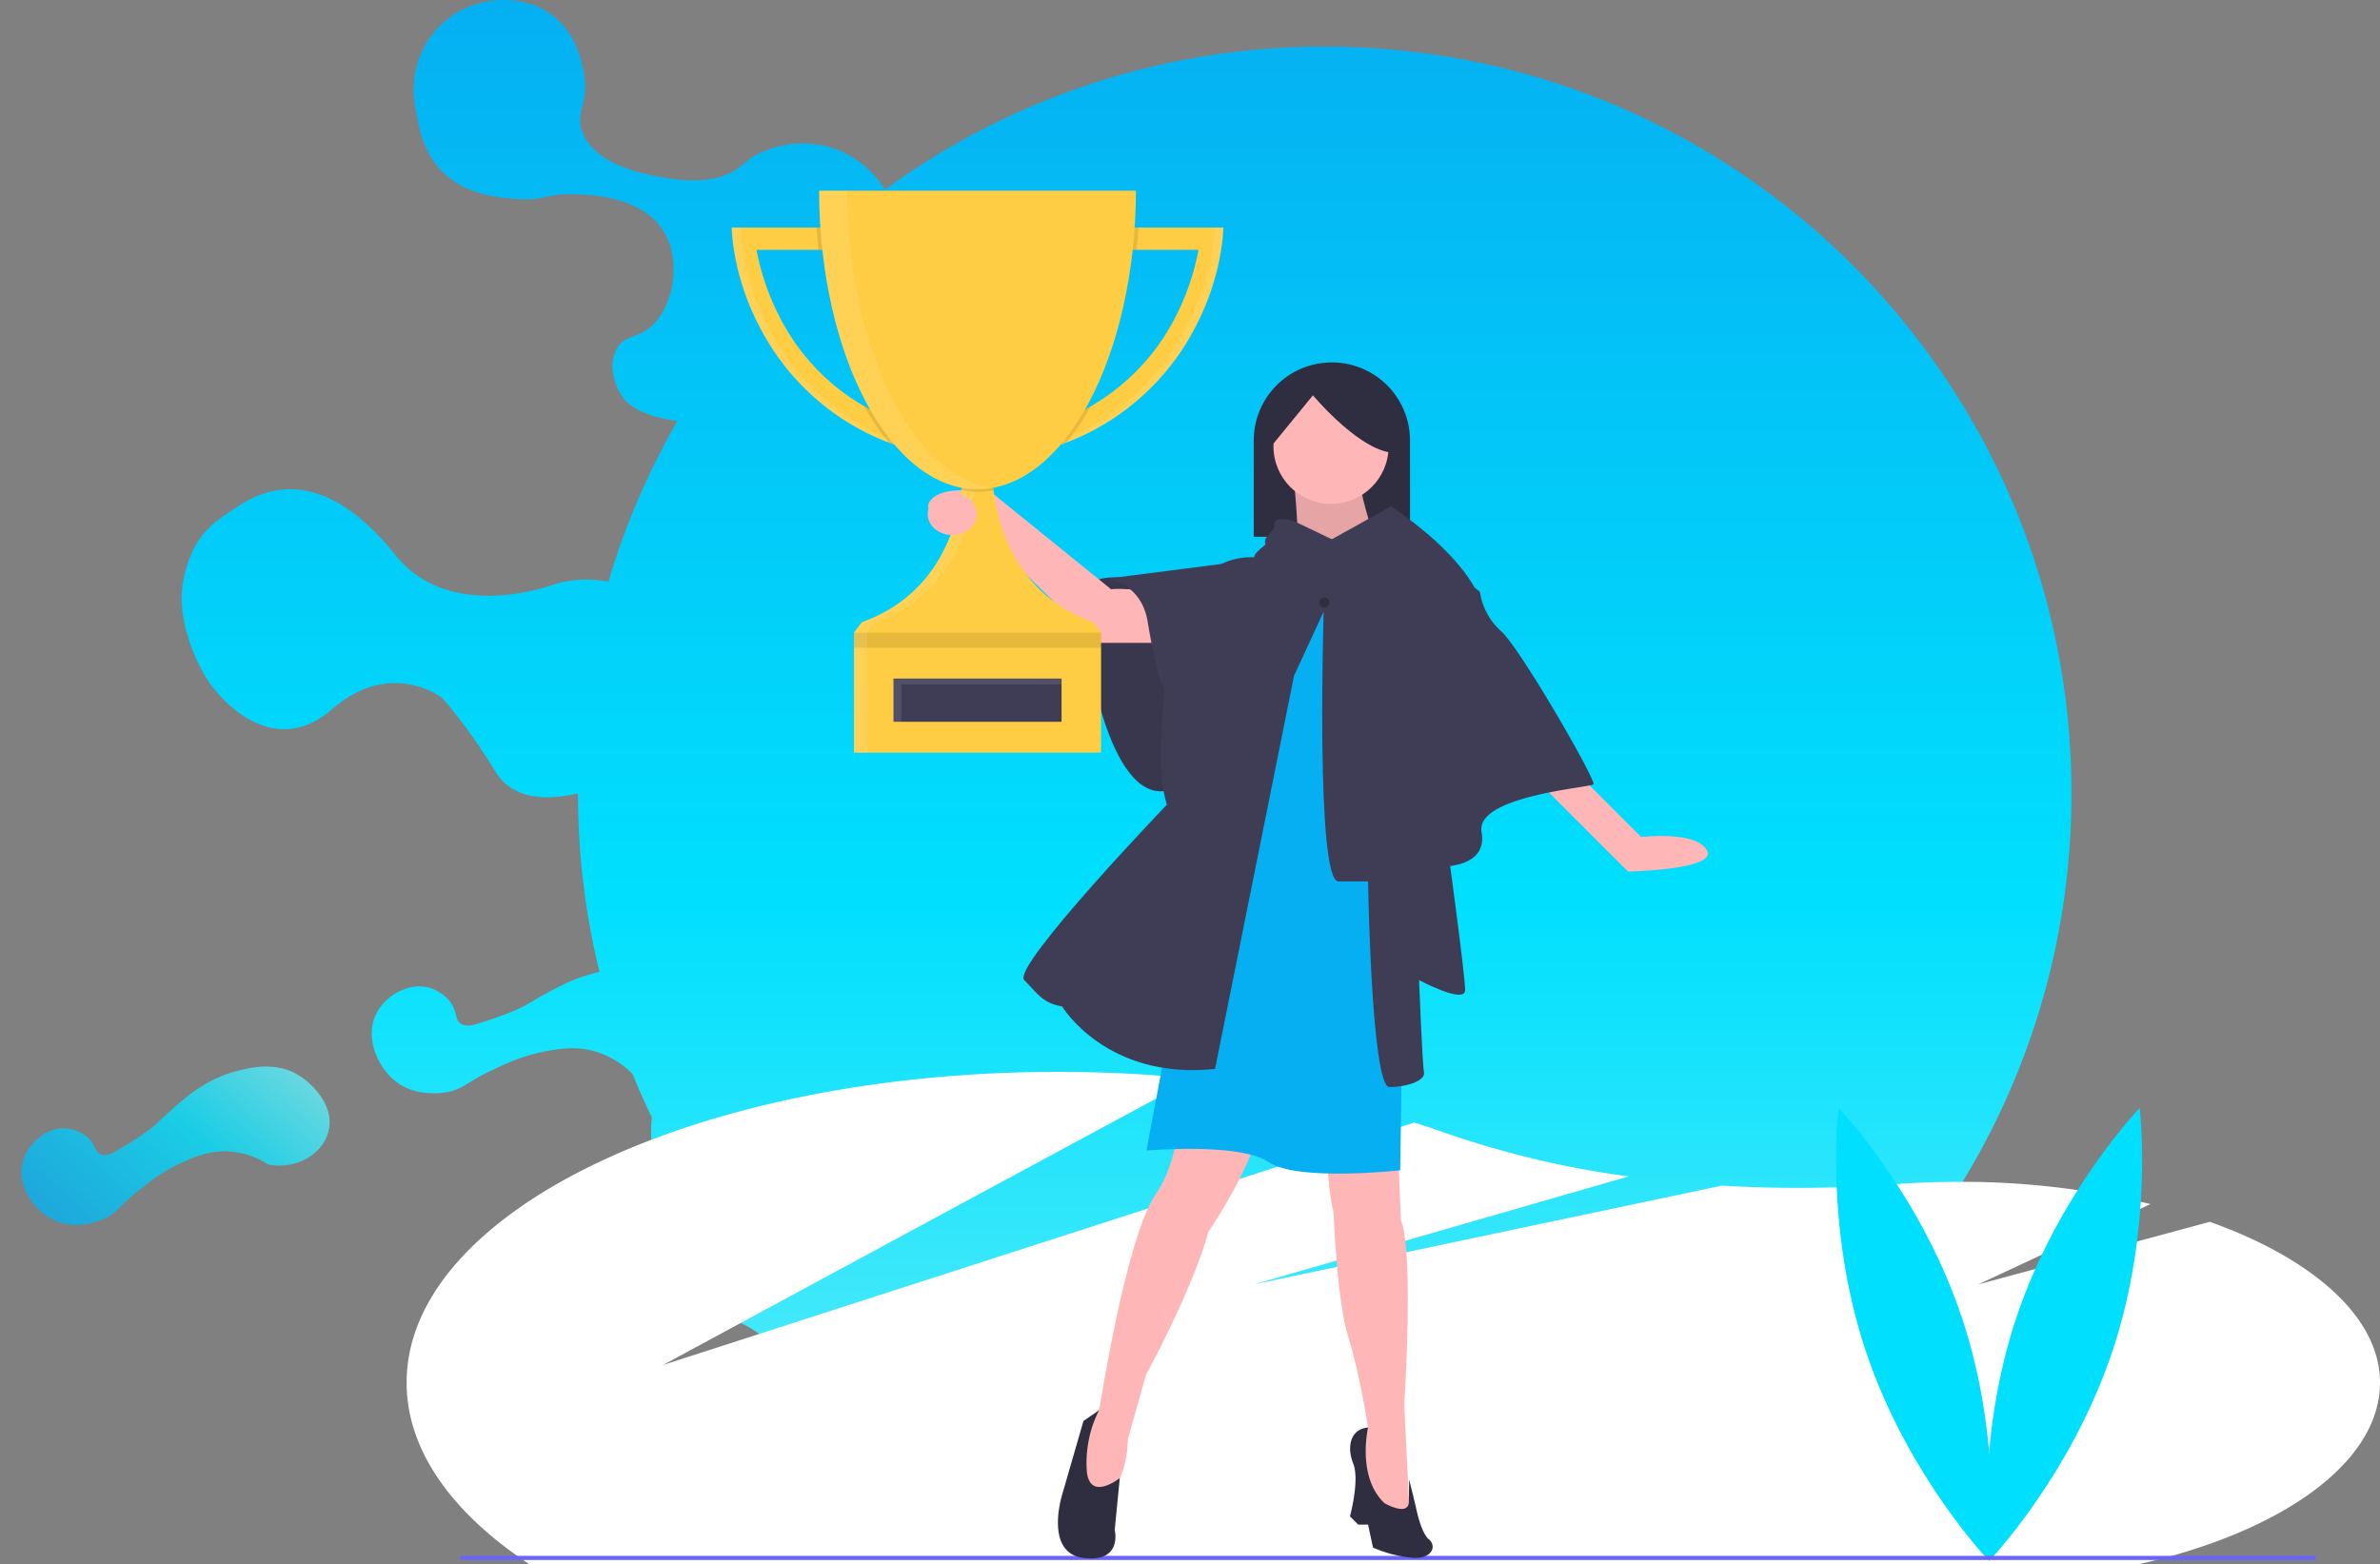 <svg xmlns="http://www.w3.org/2000/svg" xmlns:xlink="http://www.w3.org/1999/xlink" width="680.519" height="447.275" viewBox="0 0 680.519 447.275">
  <rect x="0" y="0" width="680.519" height="447.275" fill="#808080" stroke="none"/>
  <defs>
    <linearGradient id="linear-gradient" x1="0.5" x2="0.5" y2="1" gradientUnits="objectBoundingBox">
      <stop offset="0" stop-color="#05aff2"/>
      <stop offset="0.59" stop-color="#00e0fe"/>
      <stop offset="1" stop-color="#63edf8"/>
    </linearGradient>
  </defs>
  <g id="Group_5333" data-name="Group 5333" transform="translate(-1030.735 -127.001)">
    <g id="Group_5332" data-name="Group 5332">
      <path id="Union_10" data-name="Union 10" d="M-10508.6,11244.389c-9.319,7.459-22.12,7.315-22.12,7.315s-25.05,2.925-28.913-13.065-8.054-24.883-8.054-24.883-10.294-15.309-30.93-6.59-29.686-12.757-31.377-19.5c-.786-3.142,17.788-5.707,24.349-16.832,4.561-7.732,2.185-17.358,3.086-23.254q-2.952-6.116-5.526-12.449a25.014,25.014,0,0,0-9.89-6.208c-6.125-2.019-11.456-.98-15.751-.146a54.074,54.074,0,0,0-12.6,4.353c-9.474,4.225-9.952,6.391-15.076,7.205-1.451.229-8.772,1.392-14.556-3.227-5.312-4.239-9.01-13.11-5.025-19.951,2.91-5,9.754-8.62,15.6-6.454.476.176,4.661,1.855,6.23,5.7.729,1.8.594,3.352,1.875,4.276,1.462,1.063,3.586.447,4.576.15,10.056-3.023,14.1-5.4,14.1-5.4,8.331-4.935,12.782-7.059,16.575-8.255,1.27-.4,2.757-.862,4.485-1.247a212.619,212.619,0,0,1-4.649-25.644,215.158,215.158,0,0,1-1.5-25.421c-7.466,1.8-18.243,2.511-23.562-6.146-8.614-14.016-15.351-21.176-15.351-21.176s-14.521-11.377-31.45,3.292-32.177-2.961-35.867-8.85c-1.72-2.743-9.259-16.227-6.456-28.837s8.8-16,15.975-20.661c13.438-8.727,28.786-5.467,44.521,14.245s45.281,8.4,45.281,8.4a32.3,32.3,0,0,1,15.611-.777,212.545,212.545,0,0,1,19.736-45.983c-.523-.067-1.05-.142-1.578-.229-10.1-1.624-13.249-5.238-14.4-7.011-2.429-3.739-3.738-9.621-1.2-13.685,2.118-3.391,5.235-2.817,8.722-5.356,6.835-4.988,9.855-18.139,4.983-27.095-5.99-11.007-21.553-11.338-26.736-11.448a27.11,27.11,0,0,0-7.135.716,26.1,26.1,0,0,1-8.374.642c-5.308-.342-14.977-.964-21.86-8.2-4.813-5.062-6.012-10.989-6.829-15.03-.826-4.087-2.215-10.95,1.14-18.481a25.7,25.7,0,0,1,10.9-11.982c7.927-4.341,19.069-4.646,26.772,1.332,6.729,5.221,8.247,13.221,8.736,15.78,1.759,9.273-2.554,11.587-.309,17.491,3.905,10.274,20.506,12.59,25.983,13.354,9.112,1.271,14.2-.771,15.509-1.357,3.8-1.69,4.395-3.277,7.812-5.276a28.214,28.214,0,0,1,22.8-2,28.1,28.1,0,0,1,14.405,11.691,212.7,212.7,0,0,1,125.728-40.888c117.924,0,213.516,95.595,213.516,213.517s-95.592,213.519-213.516,213.519A212.612,212.612,0,0,1-10508.6,11244.389Z" transform="translate(11819.696 -10700.999)" fill="url(#linear-gradient)"/>
      <path id="Path_1552" data-name="Path 1552" d="M7.794,53.47a23.278,23.278,0,0,0,10.227-4.261c4.81-3.594,6.865-8.209,8.522-11.931a50.356,50.356,0,0,0,3.409-11.931c1.836-9.477.441-11,2.557-15.34.6-1.228,3.623-7.43,10.226-9.374,6.069-1.786,14.807.13,17.9,6.818C62.89,12.34,62,19.489,57.222,22.79c-.387.268-3.9,2.562-7.67,1.7-1.761-.4-2.87-1.332-4.261-.852-1.591.549-2.255,2.5-2.557,3.409-3.064,9.281-3.408,13.635-3.409,13.635-.688,8.986-1.444,13.515-2.556,17.044a34.436,34.436,0,0,1-4.261,9.374c-2.236,3.353-6.36,9.534-13.635,11.079-5.175,1.1-14.716.44-17.9-6.818C-1.605,65.472,1.022,57.544,7.794,53.47Z" transform="translate(1077.422 504.952) rotate(-138)" stroke="rgba(0,0,0,0)" stroke-width="1" opacity="0.8" fill="url(#linear-gradient)"/>
      <g id="undraw_social_expert_07r8" transform="translate(1147 230.638)">
        <path id="Path_1969" data-name="Path 1969" d="M638.592,590.823l-66.221,17.9,49.242-22.98a230.53,230.53,0,0,0-55.626-6.356c-6.069.023-12.032.262-17.855.7a366.241,366.241,0,0,1-49.053.384L365.243,608.726l107.17-30.883A267.425,267.425,0,0,1,420.2,565.468q-4.443-1.578-9.087-3.03L196.323,631.76s89.684-48.539,151.61-81.888a385.882,385.882,0,0,0-38.766-1.932C206.35,547.94,123,587.721,123,636.793c0,19.38,13,37.311,35.068,51.914H618.36c40.722-9.2,68.894-28.984,68.894-51.914C687.254,618.075,668.025,601.33,638.592,590.823Z" transform="translate(-123 -345.069)" fill="#fff"/>
        <path id="Path_1970" data-name="Path 1970" d="M850.109,625.574c11.884,35.766,7.71,69.348,7.71,69.348s-23.442-24.406-35.326-60.172-7.71-69.348-7.71-69.348S838.224,589.809,850.109,625.574Z" transform="translate(-405.33 -352.203)" fill="#00e0fe"/>
        <path id="Path_1971" data-name="Path 1971" d="M895.255,625.574c-11.884,35.766-7.71,69.348-7.71,69.348s23.442-24.406,35.326-60.172,7.711-69.348,7.711-69.348S907.14,589.809,895.255,625.574Z" transform="translate(-435.056 -352.203)" fill="#00e0fe"/>
        <rect id="Rectangle_1864" data-name="Rectangle 1864" width="530.54" height="1.183" transform="translate(15.378 341.273)" fill="#6c63ff"/>
        <path id="Path_1973" data-name="Path 1973" d="M431.866,90.88h0a22.343,22.343,0,0,1,22.343,22.343V140.74H409.523V113.223A22.343,22.343,0,0,1,431.866,90.88Z" transform="translate(-167.306 -90.88)" fill="#2f2e41"/>
        <path id="Path_1974" data-name="Path 1974" d="M477.859,312.3s-22.813-7.291-26.576-.706-.941,16.463,0,20.226,8,47.979,26.812,36.219S477.859,312.3,477.859,312.3Z" transform="translate(-256.339 -247.387)" fill="#3f3d56"/>
        <path id="Path_1975" data-name="Path 1975" d="M477.859,312.3s-22.813-7.291-26.576-.706-.941,16.463,0,20.226,8,47.979,26.812,36.219S477.859,312.3,477.859,312.3Z" transform="translate(-256.339 -247.387)" opacity="0.1"/>
        <path id="Path_1976" data-name="Path 1976" d="M472.466,329.878H453.181s-10.015-4.705-4.3-12,26.88-.7,26.88-.7Z" transform="translate(-255.415 -249.679)" fill="#ffb6b6"/>
        <path id="Path_1977" data-name="Path 1977" d="M679.878,402.567l18.815,18.815s15.522-1.882,18.815,3.763-22.578,6.115-22.578,6.115l-26.812-26.812Z" transform="translate(-345.702 -285.678)" fill="#ffb6b6"/>
        <path id="Path_1978" data-name="Path 1978" d="M481.741,491.639l-3.763,35.749s1.411,20.226-7.056,32.456-15.993,60.678-15.993,60.678-9.878,23.049-.941,24.46,8.937-15.052,8.937-15.052l5.174-18.345s13.171-23.989,17.874-40.923c0,0,14.582-21.637,14.582-31.986s5.645-47.038,5.645-47.038Z" transform="translate(-256.693 -322.068)" fill="#ffb6b6"/>
        <path id="Path_1979" data-name="Path 1979" d="M552.8,500.387l8.467,43.745s.47,17.4,2.352,24.46c0,0,.941,25.4,4.233,35.749s5.644,25.871,5.644,25.871l-2.352,4.233L573.5,649.5l5.645,8.467,6.115-5.174-1.411-29.163s2.822-43.275-.941-52.682l-2.352-54.093-.47-16.463Z" transform="translate(-298.591 -325.642)" fill="#ffb6b6"/>
        <path id="Path_1980" data-name="Path 1980" d="M516.453,317.371,499.519,423.676s22.578-2.352,29.634,3.293,31.986,2.352,31.986,2.352l1.251-97.776-8.306-18.878-28.693-2.352Z" transform="translate(-276.823 -247.99)" fill="#05aff2"/>
        <path id="Path_2005" data-name="Path 2005" d="M519.455,317.371,499.519,423.676s26.581-2.352,34.888,3.293,37.657,2.352,37.657,2.352l1.472-97.776-9.779-18.878-33.78-2.352Z" transform="translate(-287.97 -198.307)" fill="#05aff2"/>
        <path id="Path_1981" data-name="Path 1981" d="M551.909,260.953s2.352,21.638,0,23.989,25.4,0,25.4,0-7.526-22.578-6.585-25.4S551.909,260.953,551.909,260.953Z" transform="translate(-298.168 -226.851)" fill="#ffb6b6"/>
        <path id="Path_1982" data-name="Path 1982" d="M551.909,260.953s2.352,21.638,0,23.989,25.4,0,25.4,0-7.526-22.578-6.585-25.4S551.909,260.953,551.909,260.953Z" transform="translate(-298.168 -226.851)" opacity="0.1"/>
        <path id="Path_1983" data-name="Path 1983" d="M557.084,283.935l-10.819-5.174s-5.645-1.881-5.645.941-3.763,3.293-2.352,6.115,10.819,12.7,45.156,9.878c0,0,7.056-2.352,15.052,3.293,0,0-4.233-10.819-24.46-24.46Z" transform="translate(-292.524 -233.369)" fill="#3f3d56"/>
        <path id="Path_1984" data-name="Path 1984" d="M492.925,289.637s-5.645,4.233-5.645,5.174-24.46,70.557-24.46,70.557-45.156,47.038-41.393,50.8,5.174,6.585,10.819,7.526c0,0,12.7,21.167,43.745,17.874l22.578-112.42,8.467-18.345s-2.352,77.142,4.233,77.142h8.467s.941,58.8,6.115,58.8,10.348-1.881,9.878-4.233-1.411-26.341-1.411-26.341,13.171,7.056,13.171,2.822-4.7-38.571-4.7-38.571l-2.822-81.846-10.819-7.526Z" transform="translate(-244.828 -239.542)" fill="#3f3d56"/>
        <path id="Path_1985" data-name="Path 1985" d="M506.031,299.159h-2.352a19.038,19.038,0,0,0-9.407,1.881l-32.927,4.233s9.878.941,11.759,12.23,3.763,18.345,4.7,18.815-5.174,35.278,5.645,39.982,18.345-3.763,21.167-16.463,12.7-55.5,12.7-55.5Z" transform="translate(-261.227 -243.42)" fill="#3f3d56"/>
        <path id="Path_1986" data-name="Path 1986" d="M616.222,303.157l9.407,7.526a18.724,18.724,0,0,0,6.115,11.289c5.645,5.174,27.282,42.8,26.341,43.745s-33.867,3.293-31.986,13.641-11.759,9.878-11.759,9.878l-12.23-73.849Z" transform="translate(-318.735 -245.065)" fill="#3f3d56"/>
        <path id="Path_1987" data-name="Path 1987" d="M420.015,309.3,388.8,278.755s-20.443-4.617-15.989-10.008,18.234-1.706,18.234-1.706l33.324,26.983-2.641,14.728a1.019,1.019,0,0,1-1.715.548Z" transform="translate(-223.046 -229.248)" fill="#ffb6b6"/>
        <path id="Path_1988" data-name="Path 1988" d="M445.17,714.592l-6.115,21.167s-5.174,16.6,6.115,18.009,8.937-8,8.937-8l1.446-14.839s-8.768,6.987-9.443-2.229a33.417,33.417,0,0,1,3.528-17.169Z" transform="translate(-251.637 -411.904)" fill="#2f2e41"/>
        <path id="Path_1989" data-name="Path 1989" d="M585.632,754.223l-1.411-6.585H581.4l-2.352-2.352s2.822-10.348.941-15.052-.941-9.878,4.233-10.348c0,0-3.293,14.111,4.7,21.637,0,0,7.345,4.263,6.965-.926l.09-5.869,1.882,7.735s1.411,7.526,3.763,9.407.941,6.115-5.645,5.174A36.824,36.824,0,0,1,585.632,754.223Z" transform="translate(-309.313 -415.315)" fill="#2f2e41"/>
        <ellipse id="Ellipse_353" data-name="Ellipse 353" cx="1.411" cy="1.411" rx="1.411" ry="1.411" transform="translate(261.032 67.264)" fill="#2f2e41"/>
        <ellipse id="Ellipse_354" data-name="Ellipse 354" cx="16.463" cy="16.463" rx="16.463" ry="16.463" transform="translate(247.861 7.526)" fill="#ffb6b6"/>
        <path id="Path_1990" data-name="Path 1990" d="M537.485,232.469l12.7-15.523s14.111,16.934,23.989,16.463l1.881-9.878-9.407-9.408L554.89,211.3,543.6,213.654l-9.292,9.424Z" transform="translate(-291.036 -207.539)" fill="#2f2e41"/>
      </g>
      <g id="Group_547" data-name="Group 547" transform="translate(1239.853 181.537)">
        <path id="Path_1991" data-name="Path 1991" d="M690.37,372.81l-.255,3.419a71.089,71.089,0,0,1-7.469,24.435,69.341,69.341,0,0,1-37.18,33.619q-2.415.955-5.014,1.782L638.52,430a70.925,70.925,0,0,0,13.936-6.1,61.68,61.68,0,0,0,24.4-25.9,69.559,69.559,0,0,0,6.4-18.833H659.78V372.81Z" transform="translate(-549.685 -362.267)" fill="#ffcd44"/>
        <path id="Path_1992" data-name="Path 1992" d="M645.891,434.3a69.325,69.325,0,0,0,37.176-33.616,70.947,70.947,0,0,0,7.47-24.435l.255-3.418h2.621l-.255,3.418a70.988,70.988,0,0,1-7.47,24.435A69.34,69.34,0,0,1,648.512,434.3q-2.415.955-5.017,1.786l-.255-.8Q644.6,434.8,645.891,434.3Z" transform="translate(-552.638 -362.279)" fill="#fff" opacity="0.1"/>
        <path id="Path_1993" data-name="Path 1993" d="M453.37,430l-1.932,6.066q-2.6-.831-5.017-1.786a69.326,69.326,0,0,1-37.176-33.616,70.936,70.936,0,0,1-7.47-24.435l-.255-3.418H432.1v6.365h-23.48a69.6,69.6,0,0,0,6.421,18.834A61.638,61.638,0,0,0,439.43,423.9a70.762,70.762,0,0,0,13.94,6.1Z" transform="translate(-401.423 -362.267)" fill="#ffcd44"/>
        <path id="Path_1994" data-name="Path 1994" d="M448.782,434.3a69.326,69.326,0,0,1-37.176-33.616,70.949,70.949,0,0,1-7.47-24.435l-.255-3.418H401.26l.255,3.418a70.988,70.988,0,0,0,7.47,24.435A69.339,69.339,0,0,0,446.161,434.3q2.415.955,5.017,1.786l.255-.8Q450.081,434.8,448.782,434.3Z" transform="translate(-401.26 -362.279)" fill="#fff" opacity="0.1"/>
        <path id="Path_1995" data-name="Path 1995" d="M565.562,608.332v34.323H494.92V608.332l2.247-3c22.892-8.125,27.531-29.314,28.456-37.7a34.489,34.489,0,0,0,.236-3.49h8.735a34.453,34.453,0,0,0,.236,3.49c.94,8.383,5.579,29.579,28.456,37.7Z" transform="translate(-459.851 -481.965)" fill="#ffcd44"/>
        <rect id="Rectangle_1865" data-name="Rectangle 1865" width="70.642" height="4.306" transform="translate(35.069 126.366)" opacity="0.1"/>
        <path id="Path_1996" data-name="Path 1996" d="M500.911,605.337c22.892-8.125,27.531-29.314,28.456-37.7a34.454,34.454,0,0,0,.236-3.49h-3.744a34.489,34.489,0,0,1-.236,3.49c-.94,8.383-5.579,29.579-28.456,37.7l-2.247,3v34.323h3.744V608.332Z" transform="translate(-459.851 -481.965)" fill="#fff" opacity="0.1"/>
        <path id="Path_1997" data-name="Path 1997" d="M466.26,372.81H472.6v6.365h-5.774Q466.481,376.03,466.26,372.81Z" transform="translate(-441.922 -362.267)" opacity="0.1"/>
        <path id="Path_1998" data-name="Path 1998" d="M516.71,515.359l-1.932,6.065q-2.6-.831-5.017-1.786a67.088,67.088,0,0,1-6.99-10.379A70.779,70.779,0,0,0,516.71,515.359Z" transform="translate(-464.763 -447.627)" opacity="0.1"/>
        <path id="Path_1999" data-name="Path 1999" d="M638.51,515.366a70.924,70.924,0,0,0,13.936-6.1,67.325,67.325,0,0,1-6.99,10.383q-2.415.955-5.014,1.783Z" transform="translate(-549.678 -447.634)" opacity="0.1"/>
        <path id="Path_2000" data-name="Path 2000" d="M701.661,372.81q-.221,3.22-.562,6.365h-5.77V372.81Z" transform="translate(-585.223 -362.267)" opacity="0.1"/>
        <path id="Path_2001" data-name="Path 2001" d="M586.167,567.64a24.2,24.2,0,0,1-9.207,0,34.4,34.4,0,0,0,.236-3.49h8.735a34.383,34.383,0,0,0,.236,3.49Z" transform="translate(-511.174 -481.965)" opacity="0.1"/>
        <path id="Path_2002" data-name="Path 2002" d="M468.26,344.65c.161,47.2,20.38,85.368,45.305,85.368s45.14-38.169,45.3-85.368Z" transform="translate(-443.173 -344.65)" fill="#ffcd44"/>
        <path id="Path_2003" data-name="Path 2003" d="M476.31,344.65h-8.05c.161,47.2,20.38,85.368,45.305,85.368a24.456,24.456,0,0,0,4.025-.341C494.548,425.828,476.464,389.281,476.31,344.65Z" transform="translate(-443.173 -344.65)" fill="#fff" opacity="0.1"/>
        <rect id="Rectangle_1866" data-name="Rectangle 1866" width="48.05" height="12.356" transform="translate(46.364 139.506)" fill="#3f3d56"/>
        <path id="Path_2004" data-name="Path 2004" d="M499.337,595.185h45.8V593.5H497.09v12.356h2.247Z" transform="translate(-450.726 -453.994)" fill="#fff" opacity="0.1"/>
      </g>
    </g>
    <ellipse id="Ellipse_355" data-name="Ellipse 355" cx="7" cy="6" rx="7" ry="6" transform="translate(1296 268)" fill="#ffb6b6"/>
  </g>
</svg>
